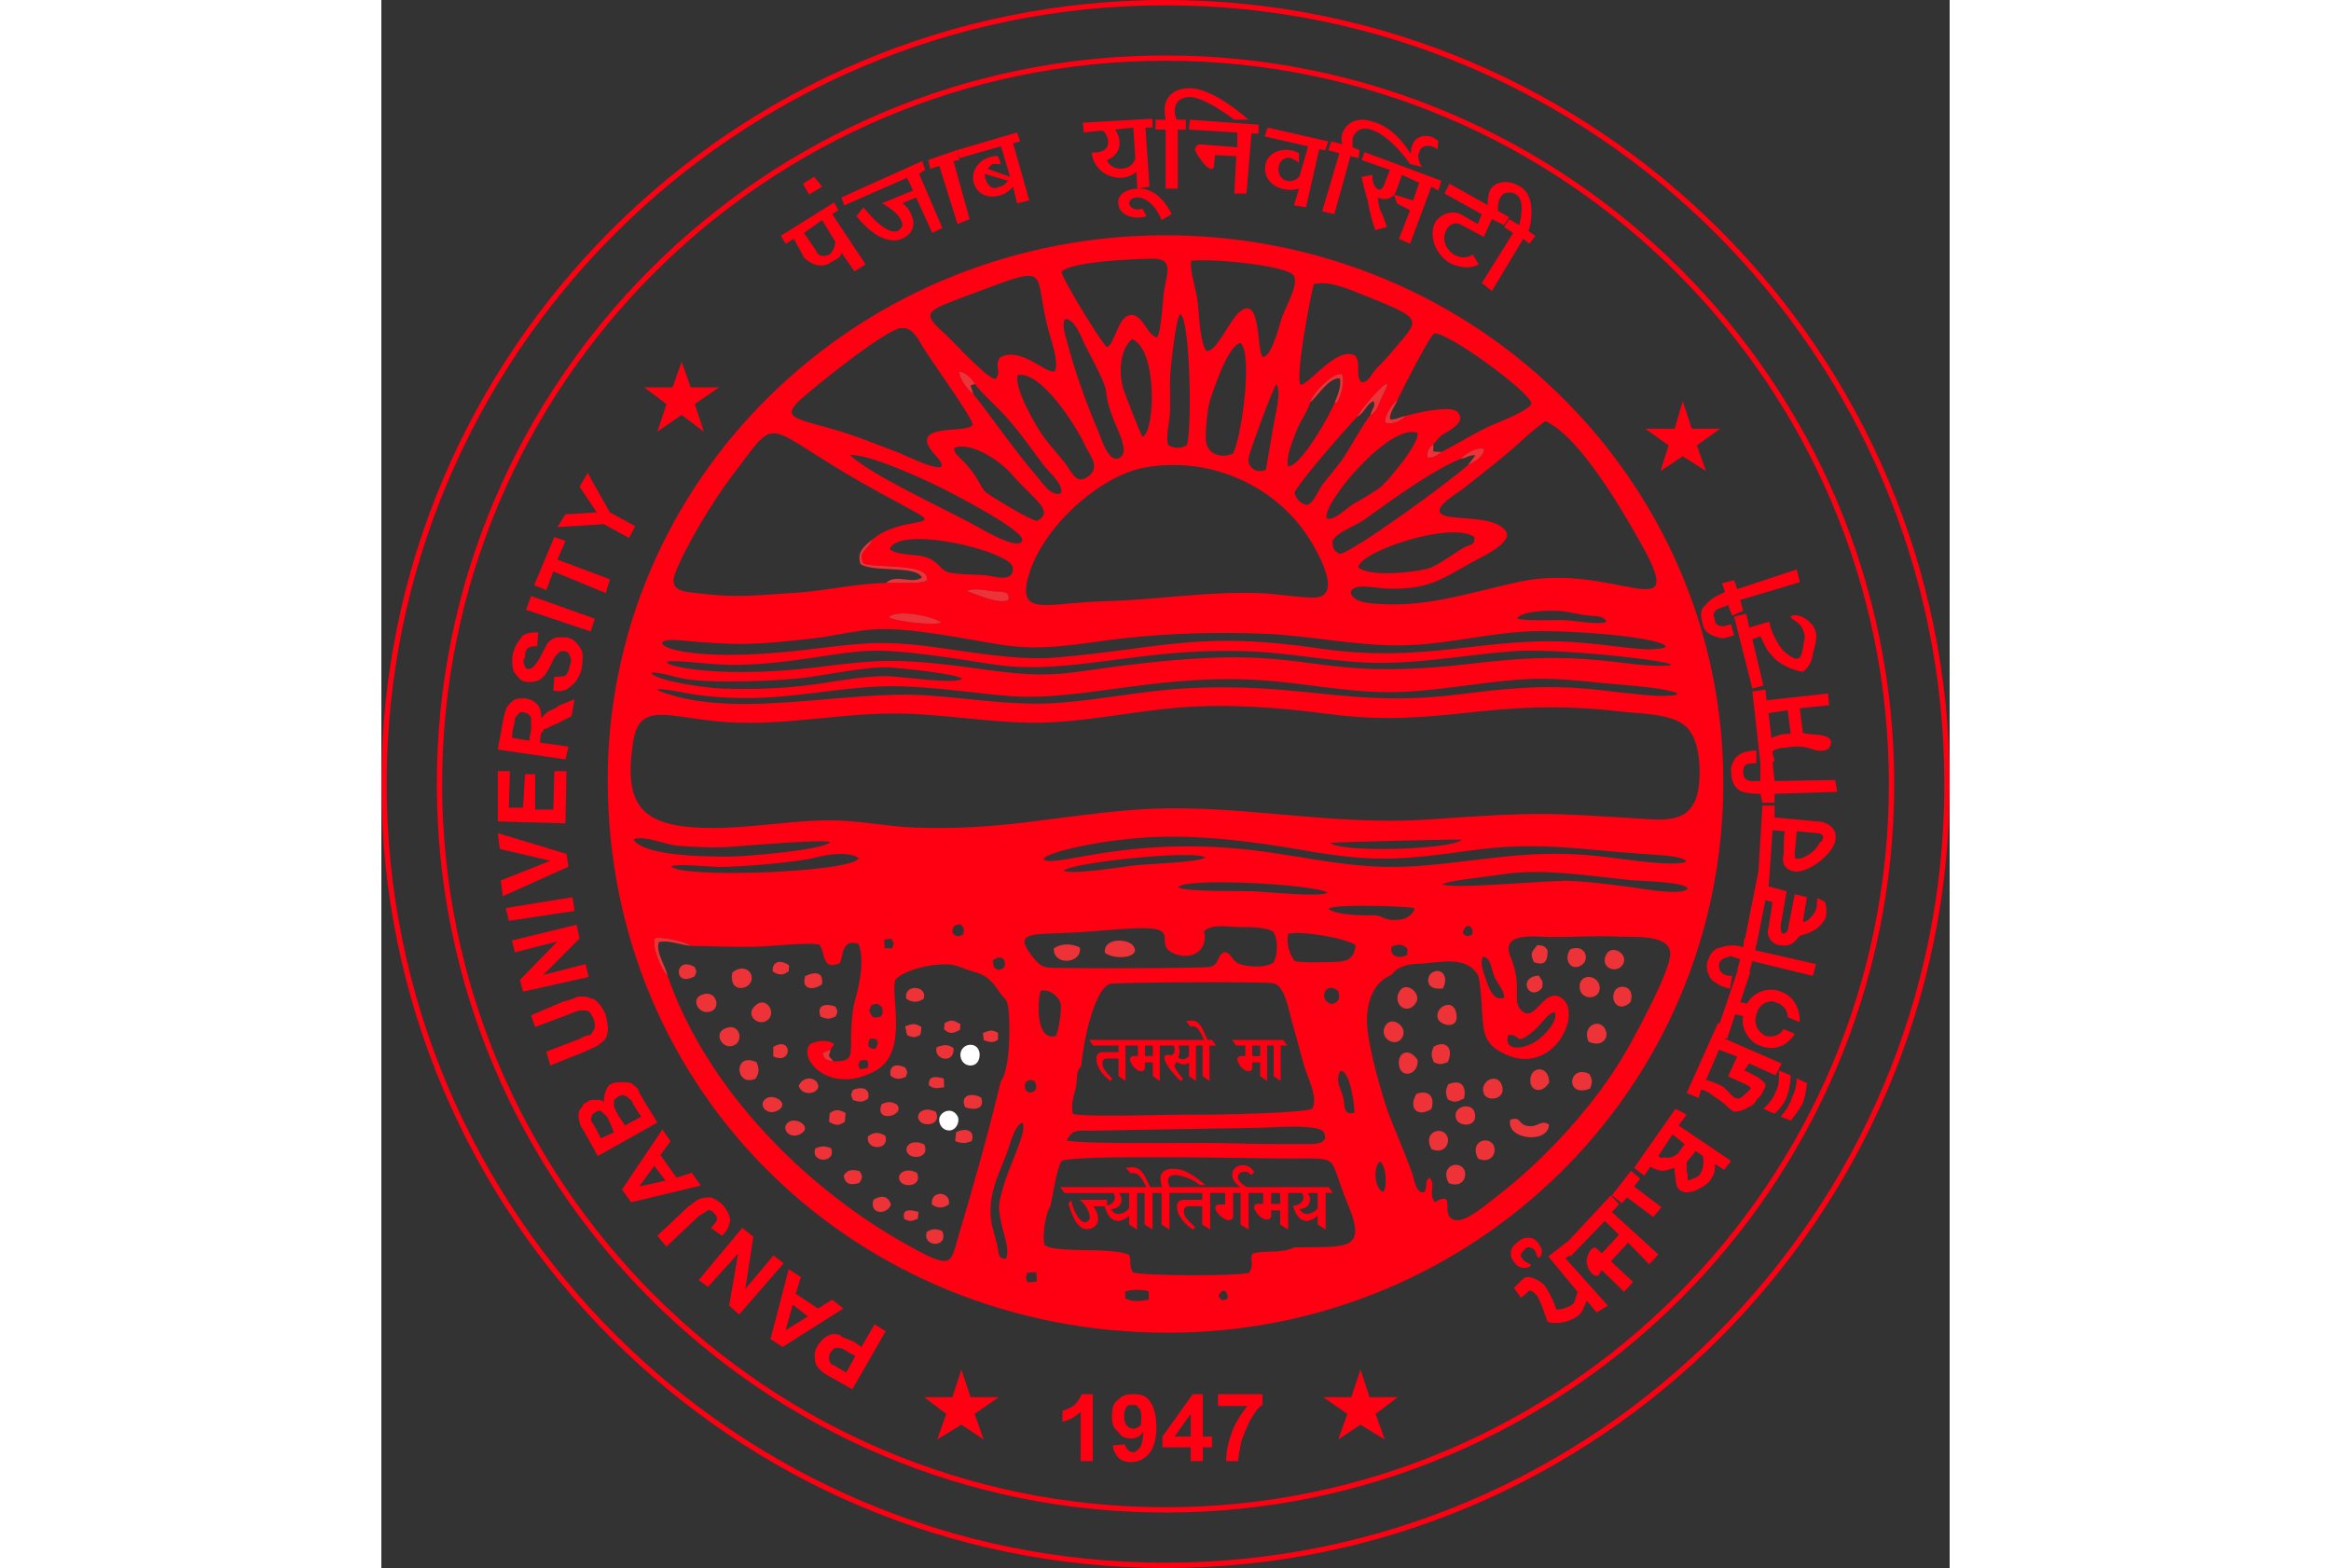 <svg height="1682" viewBox="126.25 37.251 295.718 295.717" width="2500" xmlns="http://www.w3.org/2000/svg"><rect x="126.25" y="37.251" width="295.718" height="295.717" fill="#333333" stroke="none"/><path d="m274.108 332.968c-81.529 0-147.858-66.329-147.858-147.859 0-81.529 66.329-147.858 147.858-147.858 81.53 0 147.859 66.329 147.859 147.858.001 81.53-66.328 147.859-147.859 147.859zm0-294.718c-80.978 0-146.858 65.88-146.858 146.858 0 80.979 65.88 146.859 146.858 146.859 80.979 0 146.859-65.881 146.859-146.859.001-80.978-65.88-146.858-146.859-146.858z" fill="#ff0013"/><path clip-rule="evenodd" d="m237.346 234.296c1.143 0 1.714.929 1.714 1.856 0 1.113-.571 2.041-1.714 2.041s-1.905-.928-1.905-2.041a1.884 1.884 0 0 1 1.905-1.856zm-4 12.436c.952 0 1.714.928 1.714 1.67 0 1.114-.762 2.042-1.714 2.042-1.143 0-1.905-.928-1.905-2.042-.001-.742.762-1.67 1.905-1.67z" fill="#fff" fill-rule="evenodd"/><g fill="#ff0013"><path d="m221.345 288.31-6.286 10.951-3.619-2.042c-1.333-.742-2.286-1.299-2.476-1.671-.571-.557-.953-1.113-.953-2.041-.19-.743 0-1.671.571-2.599.381-.557.953-1.113 1.143-1.3.572-.37 1.143-.742 1.715-.742.571 0 1.143 0 1.524.372.38.37 1.333.557 2.476 1.113l1.333.928 2.477-4.269zm-7.428 7.794 1.714-3.154-1.143-.558c-.763-.557-1.523-.928-1.905-.928h-.761c-.572.371-.572.558-.953.928-.19.371-.19.928-.19 1.114 0 .371.19.928.571 1.113.19 0 .762.371 1.715.928zm-10.858-19.489 2.286 1.485-.952 3.155 4.19 2.784 2.667-1.67 2.095 1.67-11.429 7.239-2.286-1.484zm.763 6.683-1.334 4.826 4.191-2.599zm-1.715-7.796-8.381 9.652-1.904-1.671 1.714-9.837-5.714 6.311-1.714-1.299 8.19-9.838 2.096 1.67-1.524 9.838 5.334-6.311zm-22.096-3.155-1.714-2.041 5.905-5.568c.952-.558 1.334-1.114 1.905-1.3.952-.371 1.523-.371 2.286-.371a6.882 6.882 0 0 1 2.286 1.484c.761.928 1.333 2.042 1.333 2.784-.19 1.3-.571 2.042-1.523 2.971l-2.095-1.485c.571-.558.952-1.114 1.143-1.485 0-.557 0-.742-.572-1.299-.19-.371-.571-.558-1.143-.558-.191.187-.762.558-1.714 1.114zm-.761-22.088 1.523 2.228-1.905 2.599 3.048 4.269 2.857-.928 1.714 2.413-13.143 3.155-1.714-2.413zm-1.525 6.867-2.857 3.898 4.953-1.114zm-10.666-1.855-2.477-4.455c-.571-.928-.952-1.485-.952-2.042-.191-.371-.191-.928-.191-1.484 0-.186.191-.928.572-1.113.19-.558.571-.929 1.143-1.114.191-.371.762-.371 1.714-.371.571 0 1.143 0 1.333.557 0-.742 0-1.299.381-2.227.191-.558.382-1.114 1.334-1.485.571-.186 1.143-.186 1.714-.186s1.143 0 1.714.186c.571.371.762.557 1.333 1.113 0 .372.572 1.3 1.333 2.599l2.286 3.713zm.571-3.341 2.477-1.114-.762-1.855c-.38-.743-.571-1.3-.762-1.3l-.952-.928c-.191 0-.762 0-1.143.371-.19.186-.571.186-.571.742-.191.371-.191.557 0 .928 0 .187.571.743 1.143 2.042zm4.572-2.413 3.048-1.671-1.334-2.041c-.38-.743-.571-1.3-.952-1.3-.19-.371-.571-.557-.762-.557-.381-.371-.952 0-1.143 0-.38.186-.571.557-.952.742v.928c0 .558.381 1.114.952 2.228zm-14.096-11.324-.762-2.598 6.286-2.413c.952-.558 1.714-.742 2.095-.742.191-.372.572-.929.762-1.3 0-.557 0-1.113-.19-1.671-.381-.742-.572-1.113-.952-1.484-.571-.186-.762-.186-1.333-.186-.381 0-1.143.186-1.904.557l-6.857 2.599-.762-2.228 6.095-2.599c1.714-.37 2.477-.928 3.048-.928.952 0 1.523 0 2.095.371.572 0 .762.187 1.334.743.571.557.952 1.113 1.523 2.412.191 1.113.382 1.856.382 2.413 0 .928-.191 1.484-.382 1.856-.381.557-.571.742-1.143 1.113-.571.558-1.714.928-2.857 1.485zm7.238-16.705-12.381 2.784-.572-2.228 7.047-7.238-8 2.042-.571-2.227 12.191-2.971.571 2.599-6.857 6.868 8-2.042zm-2.666-12.434-12.382 1.855-.571-2.413 12.572-2.042zm-1.143-8.353-12.381 5.568-.381-2.971 9.334-3.712-9.525-2.228-.38-2.97 12.952 3.897zm-.572-8.168-12.762-.371v-9.466h2.286l-.191 6.869h2.667l.38-6.312h1.905v6.682h3.429l.19-7.239h2.286zm0-12.064-12.762-1.856.952-5.197c.19-1.299.571-2.227.762-2.784a5.71 5.71 0 0 1 1.523-1.485c.571-.185.953-.185 1.905-.185 1.143.185 1.714.557 2.286 1.114.571.557.762 1.484.762 2.598l1.143-1.114c.571-.371 1.333-.557 2.285-1.299l2.857-1.114-.571 3.156-2.857 1.485c-1.143.371-1.714.928-2.286.928-.191.186-.191.557-.571.743 0 .371-.191.557-.191 1.3v.557l5.333.742zm-6.857-3.528.381-2.041v-2.228c0-.371-.381-.557-.381-.557-.19-.371-.571-.371-1.143-.557-.191 0-.572 0-.762.186-.191.371-.571.557-.762.928 0 .186 0 .743-.381 2.042l-.19 1.67zm4.572-9.465.19-2.599c.953 0 1.524 0 2.096-.186.571-.742.761-1.299.761-1.855.382-.743.382-1.3 0-2.042-.19-.557-.571-.742-1.143-.742h-.572l-.761.742c-.381.372-.571.929-1.143 2.042-.571 1.113-1.143 2.041-1.714 2.412-.762.557-1.905.743-2.857.557-.571 0-1.143-.371-1.524-.928-.571-.557-.952-1.113-.952-1.67a5.992 5.992 0 0 1 0-2.598c.381-1.67 1.143-2.599 1.905-3.527.952-.557 1.714-.557 2.857-.557l-.19 2.599c-.952 0-1.143 0-1.714.372-.381.185-.572.742-.572 1.67-.38.557-.38 1.114 0 1.671 0 .371.191.557.572.557.19 0 .571 0 .762-.186.38-.371.952-.928 1.523-2.042.571-1.113 1.143-2.042 1.334-2.599.571-.557 1.143-.928 1.714-1.114h1.904c.953.186 1.524.557 1.905 1.114.571.557.952 1.114 1.143 2.042 0 .928 0 1.67-.19 2.784-.381 1.484-1.143 2.598-1.904 3.155-.955.928-2.098 1.299-3.43.928zm7.047-11.137-12.19-4.083.952-2.599 12 4.27zm2.857-7.239-9.904-4.083-1.333 3.526-2.286-.928 3.81-9.095 2.096.743-1.524 3.527 9.905 3.712zm4.381-10.394-4.762-2.598-8.762.557 1.524-2.413 5.904-.371-3.238-4.827 1.523-2.598 4.191 7.425 4.762 2.598zm87.432 174.104h-2.286v-9.28c-1.143.928-1.905 1.485-3.429 1.856v-2.042c.952-.371 1.523-.557 2.286-1.113.572-.558 1.143-1.485 1.333-2.042h2.096zm3.809-2.969 2.286-.186c0 .557.381.742.571 1.113 0 0 .572.371.952.371.571 0 .762-.371 1.333-.928.191-.371.572-1.484.572-2.971-.572.929-1.334 1.3-2.286 1.3-1.143 0-1.905-.371-2.477-1.3-.952-.741-1.143-1.67-1.143-2.784 0-1.484.191-2.598 1.143-3.154.762-.928 1.714-1.114 2.857-1.114 1.333 0 2.477.187 3.239 1.484.572.743 1.143 2.414 1.143 4.827 0 2.228-.571 3.897-1.334 4.825-.952 1.114-2.095 1.671-3.428 1.671-.762 0-1.714-.187-2.286-.743-.571-.556-1.142-1.483-1.142-2.411zm5.333-5.384c0-.557 0-1.484-.571-1.67-.191-.557-.382-.557-.953-.557s-.952 0-1.143.186c-.381.557-.571 1.113-.571 2.041 0 .558.19 1.486.571 1.671.19.372.762.557 1.143.557.571 0 .762-.185 1.333-.557.191-.185.191-.742.191-1.671zm9.333 8.353v-2.598h-5.333v-2.042l5.715-7.981h1.904v7.981h1.714v2.042h-1.714v2.598zm0-4.64v-4.27l-3.047 4.27zm5.143-5.754v-2.228h8.382v2.042c-.952.557-1.333 1.299-2.285 2.784-.571 1.113-1.144 2.599-1.715 4.083-.19 1.3-.571 2.599-.571 3.712h-2.285c0-1.67.38-3.525 1.143-5.568.571-1.67 1.714-3.341 2.857-4.825z"/><path clip-rule="evenodd" d="m235.631 295.548 1.715 5.197h5.334l-4.572 3.155 1.714 4.828-4.191-2.785-4.571 2.785 1.714-4.828-4.191-3.155h5.334zm75.24 0 1.714 5.197h5.334l-4.19 3.155 1.713 4.828-4.571-2.785-4.19 2.785 1.715-4.828-4.573-3.155h5.333z" fill-rule="evenodd"/><path d="m351.616 273.085-1.715-1.67-3.618 2.784 5.523 6.682c0 .187-.571 1.856-.763 2.228-1.523 1.113-2.856 1.113-3.237 1.113a20.16 20.16 0 0 0 -1.905-4.083c-.571-1.114-3.429-2.784-4.381-1.671l-1.714 1.671 1.333 1.856 1.144-.928c.571-.929 1.333 0 1.903.557 1.144 2.041 1.715 4.64 2.097 5.012.189 0 3.237.741 5.904-1.486.571-.557.953-1.67 1.333-2.598l1.905 2.228 2.096-1.3-8.001-8.909zm-7.047-1.113c-.572-.928-1.144-1.3-2.097-1.3-.571 0-.952 0-2.095.929-1.143.928-1.143 1.484-1.143 2.228 0 .742.571 1.484 1.143 2.041 1.334 1.114 3.238 0 2.477-.186 0 0-1.143-.557-1.334-.928-.571-.557-.571-1.113.191-1.671.571-.928 1.143-.557 1.714-.371.571.558.761 1.485.761 1.485.383.928 1.526-.928.383-2.227zm15.047-7.611-1.523-1.67-9.334 10.022 1.715 1.485 6.477-6.683 2.666 2.599-3.238 3.527-.952-.929c-.762-.742-1.905 1.114-1.905 2.413 0 1.3 1.334 3.341 2.286 2.599 0 0 .19-.371.571-.929.572.558 2.095 2.043 4.191 4.084l1.714-1.856-4.19-3.897 3.237-3.526 4 4.083 1.715-1.855-8.762-7.981zm4-4.826-1.715-1.484-3.618 4.641 1.904 1.484.953-1.113 4.952 3.712 1.523-1.855-5.143-3.898zm8.762-12.064-2.095-1.113-7.81 11.137 1.905 1.484 1.143-1.671c.38.187 1.143.557 2.095.743.762 0 1.334-.187 2.477-.557 0 .37 0 1.113.19 1.856 0 1.113.381 2.227.952 2.412 1.715 1.3 5.334-1.299 5.524-1.855.952-1.3.952-1.856.952-3.156l1.715 1.113 1.332-1.67-9.903-6.683zm-.38 5.568-1.334 1.856c-.952.557-1.714.928-2.477.557-.571.371-.952 0-1.143-.186l2.667-4.084zm3.429 2.228c.189.557.189 2.228-.382 3.155-.381.929-1.523 1.113-2.476 1.485 0-.557 0-1.3-.191-1.856v-1.671l1.715-2.041zm4.761-23.945-1.903-1.113-5.906 13.178 2.286.929.381-1.485c.382-.186 1.524.372 2.857 1.485 1.143.557 2.667 2.228 3.429 2.599.19 0 1.333 0 2.857-.928.571-.187 1.143-.743 1.333-1.3 1.143-.928 1.334-1.856 1.334-1.856.952-1.113 0-1.671-1.334-2.599-.571-.186-1.333-.742-2.285-1.113l.952-1.3 4.953 2.228 1.143-2.228-10.668-4.64zm1.714 5.198-1.715 3.712c1.334.743 4.763 1.856 4.191 2.413 0 0-.571.558-1.143 1.114-.572.557-1.334.928-1.334.557-.571.371-1.715-1.485-2.857-2.228-1.143-.557-2.476-1.113-3.047-1.113l2.476-5.755zm10.096 3.526-2.285-.928s.38 2.413-.571 4.084c-.572 1.67-2.286 3.155-2.286 3.155l2.095.928s1.715-1.485 2.286-3.155c.761-2.042.761-4.084.761-4.084zm3.048 1.485-1.904-.929s0 2.042-.953 3.713c-.381 1.671-2.096 3.526-2.096 3.526l1.905.742s1.715-2.041 2.286-3.341c.571-1.483.762-3.711.762-3.711zm-10.667-20.974-2.286-.557-4.19 12.25 2.096.929 1.523-4.641 1.523.371c-.571 2.413 1.334 5.012 3.239 5.568 1.714.742 4.571.742 6.476-2.228l-2.095-.928c-.952 1.484-2.286 1.484-3.429 1.3-.572-.372-2.477-1.485-1.715-4.084.763-2.784 3.429-2.598 3.62-2.228 1.143.187 2.285 1.3 2.285 2.784l2.286.928c0-3.525-1.905-5.196-3.62-5.753-2.095-.929-5.143 0-6.285 2.228l-1.334-.187zm1.142-6.125-2.285-.186-.191 1.671c-.952-.372-2.476-.557-4.189 0-1.144.185-2.096.928-2.667 3.155 0 .557 0 1.484.381 2.041.19.557.571 1.113 1.333 1.485.953.742 2.667 1.114 2.667 1.114l.381-2.413c-.381 0-1.523 0-2.095-.743-.382-.371-.382-.928-.382-1.484.382-1.114 1.143-1.114 2.096-1.484.189 0 1.333.37 1.904.557l-.571 2.041 2.286.371.571-2.041 11.429 2.784.571-2.228-11.429-2.599zm2.477-12.251-2.096-.557-2.666 13.364 2.285.557 1.715-8.537 1.333.371-.762 4.825c-.571 1.671.762 3.341 2.477 3.341 2.476.372 3.047-1.855 3.618-1.855 1.144-.372 3.429-.929 4.572-3.156.57-1.298 0-3.154 0-3.154l-1.333-.743c-.382 0 .189 1.856-.953 3.156-.762.928-1.143 1.299-1.904 1.299l.762-4.64-2.286-.558-1.333 6.867c0 .187-.571.557-.762.557-.572 0-.572-.928-.572-1.484l1.144-6.496-3.429-.929zm.952-12.993h-2.286l-.762 12.622 2.096.37.571-8.353 2.286.187c-.19 1.484-.19 4.454-.19 4.454-.381 1.3 0 2.784 2.095 3.155 2.667.187 7.048-3.155 7.619-5.753.571-2.6-1.714-3.713-3.619-3.713l-7.81-.742zm8.192 5.198c.189 0 .761.186.952.557 0 .557-.191 1.113-.571 1.113-.952 2.043-3.238 3.156-4.191 3.156-.571 0-.571-.186-.571-1.113l.382-4.084zm-11.621-15.592s-1.714 0-2.857.557c-.571.372-1.143.743-1.333 1.3a3.078 3.078 0 0 0 -.572 1.856c0 2.041.572 3.155 1.715 3.897 1.334.558 3.429.558 3.811.558l.38 1.67h2.286v-1.67l11.81-.372-.381-2.228-11.429.186-.381-3.712h-2.285v3.712h-1.905c-.763-.186-1.334-.557-1.334-1.67 0-.557 0-.928.571-1.484.572-.186 1.715-.186 1.905-.186v-2.414zm1.715-11.508-2.477.371 1.524 13.55 2.666-.371-.381-1.67c0-.557 1.523-.929 2.667-.929 4.19-.742 4.952.929 6.857.557.951 0 1.523-.742 1.523-1.671-.381-1.67-3.619-1.113-5.333-1.67l-.571-4.64 5.523-.557-.191-2.228-11.618 1.299zm4.191 3.898.571 4.455c-.762 0-1.714 0-2.477.371-.571.186-.952.186-1.143.557l-.571-4.826zm-7.811-18.19-2.285.557 3.429 13.549 2.096-.557-2.096-8.724 1.524-.557c.38.557.952 2.413 2.095 3.527 1.714 2.228 5.334 3.155 5.905 3.155.571-.371 1.714-1.485 1.904-3.527.571-2.041 1.143-3.712-.19-5.382-1.143-1.484-3.428-2.227-4-1.484-.19.371 1.715.928 2.286 2.412.189.743.571 1.114.189 2.414-.189 1.484-.571 3.341-1.143 2.97 0 .557-2.476-.557-3.618-2.599-1.715-2.784-1.715-4.269-1.715-4.269l-3.81 1.114zm-2.285-6.311-2.286.557.571 1.67c-.761.371-2.476.928-3.618 2.413-.953.742-1.143 1.67-.571 3.712.189.928.762 1.485 1.143 1.67.762.557 1.333.557 2.286.928.761 0 2.476-.557 2.476-.557l-.572-2.042c-.571 0-1.332.557-2.285.186-.571-.186-.762-.557-.762-1.114-.571-1.114 0-1.67.572-2.042.571-.185 1.714-.557 1.903-.742l.763 2.042 2.095-.928-.571-2.042 11.239-3.341-.571-2.413-11.239 3.712zm-171.962-67.922-3.429 2.413 2.286 3.341c.19.929 1.333 1.3 2.476.743.953-.743 1.143-2.042 1.143-2.414zm1.904 7.796c-2.476 1.855-4.762-.186-5.333-.743l-1.905-3.527-1.523.928-.953-1.485 10.096-6.31.761 1.484-1.143.743 6.286 9.466-2.095 1.299-2.477-3.526c-.189.928-.571 1.114-1.714 1.671zm-5.523-14.664 2.095-1.3 1.524 1.856-2.477 1.484zm7.237 2.598 15.239-6.867.571 1.67-1.143.742 4.381 10.209-1.905.928-3.047-6.682-2.667 1.114c.381 0 1.524 1.299 1.714 2.042.953 1.855.381 3.712-1.714 4.64-4.19 1.67-8.572-4.269-8.572-4.269l1.333-1.67s4 5.382 6.477 4.455c.762-.557 1.143-1.114.572-2.042-.762-1.67-3.429-3.156-3.62-3.156l5.905-2.413-1.143-2.413-11.811 5.197zm16.382-7.053 5.333-1.856.571 1.856-1.143.186 3.048 10.951-2.286.928-3.429-10.951-1.714.557zm15.048 3.898-4.381-1.299c0 .186 0 .743.191 1.113.38 1.114 1.333 2.042 2.475 1.3.953 0 1.715-1.114 1.715-1.114zm-9.144-4.269-.571-1.486 11.429-3.341.572 1.67-1.333.372 3.047 10.765-2.286.557-.761-3.155c-2.096 2.599-6.477 2.599-7.429-.743-.762-2.969 2.095-5.197 4.572-5.012l.571 1.485h-1.524c-.572.371-.761.557-.952.928l4.191 1.484-1.714-5.753zm23.24-6.682 13.144-.743v1.67h-1.334l.762 11.137-2.286.371-.191-3.155c-3.048 2.599-8.191.371-8.38-3.712.761.185 3.237 0 3.047-2.042 0-.928-.762-2.042-1.143-2.042l-3.429.371zm9.524.928-3.429.371c1.524 2.227.952 4.826-1.523 5.754.761 2.228 4.761 2.228 5.333-.371zm1.714 15.221.762 1.484c-1.905.743-5.333 0-5.333-2.598 0-1.67 1.714-2.599 4-2.599 4 0 6.095 4.826 6.095 4.826l-1.904 1.114c0-.186-1.714-4.27-4.571-4.27-.762 0-1.524.372-1.524 1.114-.002.929 1.523 1.485 2.475.929zm8.19-14.85h-1.524v11.137h-2.285v-11.137h-1.904v-1.856h1.904s-.19-1.113-.19-1.856c0-2.414 1.714-4.084 4.761-4.084 4.571 0 11.048 5.94 11.048 5.94h-2.666s-5.524-4.27-8.382-4.27c-1.904 0-2.857 1.114-2.857 2.599 0 .928.382 1.67.382 1.67h1.714v1.857zm.762-1.856 12.953.928v1.67h-1.334l-.951 11.323h-2.286l.381-7.054-4-.185-.191 1.67c0 .371 0 .928-.571.928-.952 0-3.047-3.155-3.047-3.712.189-.928.952-.928.952-.928l7.048.557v-2.784l-9.143-.557zm14.668 1.485 11.429 2.598-.571 1.67-1.144-.185-2.477 10.951-2.285-.371.952-3.156c-3.048.929-7.048-.928-6.286-4.64.571-2.599 4-3.341 6.286-2.042v1.856s-.571-.557-1.523-.928c-2.667-.557-3.238 3.712-.763 4.269 1.334.371 2.477-.743 2.477-1.114l1.523-5.382-8.189-1.856zm19.429.371c-1.715-.557-2.857.186-3.429 1.67v1.67l1.333.557-.19 1.486-1.524-.372-3.047 10.952-2.286-.557 3.238-10.952-2.095-.557.571-1.67 2.095.557s-.381-1.114 0-2.042c.763-2.228 3.048-3.155 5.715-2.228 4.381 1.114 7.048 5.939 7.048 5.939.381 0 0-.742.381-1.299.571-2.413 3.619-2.413 4.952-.929l-.19 1.485c-1.143-.928-3.048-.928-3.428.557-.572 1.114.38 2.598.571 2.784l-2.286-.557c0 .003-3.62-5.381-7.429-6.494zm-1.143 4.27 14.476 5.382-.571 1.856-1.333-.743-4 10.766-2.096-.928 2.096-5.383-2.477-1.299-.571-1.671 3.619 1.114 1.144-3.341-3.239-1.485-1.143 3.155c-.572 1.485-2.286 1.671-3.429 1.114 0 0 .19 1.856.571 2.599.571 1.114 1.143 2.969 1.143 2.969l-2.095.557c-.19 0-.952-2.413-1.523-5.568-.571-1.856-1.144-4.269-1.144-4.455l2.096-.371c-.381 1.485 1.143 4.084 2.095 2.042l1.143-2.97-5.333-1.856zm16 5.939 11.238 6.311-.952 1.484-2.286-1.114-1.524 3.341-4.571-2.414c-.762-.371-1.904 0-2.476 1.114-1.715 3.156 2.286 6.497 4.952 4.641l1.143 1.856c-1.714.928-3.619.557-5.333-.186-2.857-1.67-4.19-5.198-2.857-7.796 1.143-1.67 3.238-2.228 4.762-1.485l3.238 1.855.762-1.855-7.048-3.897zm13.144 7.795s1.332-4.64-.572-5.754c-.762-.557-2.285-.557-2.856.372-.763 1.114-.571 2.784-.571 3.155l-1.905-1.485s-.191-1.67.571-3.156c1.143-1.485 3.429-1.671 5.523-.371 3.429 2.042 1.715 8.353 1.524 8.353l1.333.928-1.143 1.485-1.144-.928-5.904 9.838-1.905-1.485 5.905-9.466-1.714-1.114.952-1.485z"/><path clip-rule="evenodd" d="m182.868 105.481 1.715 4.826h5.333l-4.571 3.155 1.714 5.198-4.191-3.155-4.571 3.155 1.714-5.198-4.19-3.155h5.333zm188.766 7.425 1.715 5.197h5.334l-4.382 3.155 1.715 4.826-4.382-2.784-4.191 2.784 1.525-4.826-4.382-3.155h5.525z" fill-rule="evenodd"/><path d="m274.108 322.509c-75.762 0-137.399-61.638-137.399-137.4s61.637-137.399 137.399-137.399c75.763 0 137.4 61.637 137.4 137.399.001 75.762-61.637 137.4-137.4 137.4zm0-273.8c-75.211 0-136.399 61.188-136.399 136.399 0 75.212 61.188 136.4 136.399 136.4s136.4-61.188 136.4-136.4c.001-75.211-61.189-136.399-136.4-136.399z"/></g><g clip-rule="evenodd" fill-rule="evenodd"><path d="m284.111 281.735c.616-1.741 1.813-1.161 1.712.457-1.246.374-.902.485-1.712-.457zm-13.137.612c-1.435.307-3.311.498-4.442-.264l-.038-1.249c1.294-.464 3.226-.398 4.448-.058zm-22.894-5.057 1.653-.126.126 1.764-1.778.175c-.382-1.091-.376-.819-.001-1.813zm50.328-4.797c-2.57 1.261-5.498.461-7.899 1.178-.612 1.538.461 1.766-.62 3.589-1.443.687-20.508.644-21.947-.067-.84-1.523-.161-1.863-.705-3.304-3.503-1.528-13.892-.207-15.937-1.844-.492-1.424.182-6.128 1.083-7.24.45-1.891 1.197-7.262 2.144-8.611 2.441-1.249 36.151-.485 41.683-.454 11.672.068 8.205-1.112 12.293 8.655 3.774 9.02-.454 7.905-10.095 8.098zm16.181-16.205c1.094.857 1.396 4.637.617 5.765-1.761-.51-1.974-4.852-.617-5.765zm-59.119-3.93c1.076-2.213 2.168-1.865 4.523-1.867l31.846-.548c2.063-.011 11.288-.845 12.131.87 1.136 2.311-2.084 2.21-3.385 2.205-2.188-.008-4.375-.008-6.561-.017-4.284-.017-8.522-.189-12.8-.213-4.875-.025-22.333.244-25.754-.43zm-11.544 22.31c-1.34-.072-1.234-.871-1.472-2.146-.59-3.155-2.293-5.733-.649-11.479.676-2.363 1.572-4.135 2.397-6.326.542-1.44 1.458-5.429 2.939-5.708 1.027 1.36-2.559 8.218-3.625 12.084-.965 3.5-1.023 3.313-.367 6.868.306 1.655 1.801 5.467.777 6.707zm36.673-27.197c-3.985-.146-21.817.606-23.964-.182-.376-1.386.099-3.226.497-4.64.517-1.835-.135-3.082 1.109-4.364.142-3.119 2.161-14.294 5.356-15.473.801-.296 29.458-.502 30.965-.097 2.135.574 2.846 5.373 3.412 7.296.808 2.751 1.47 5.375 2.232 8.109.627 2.245 2.768 6.102 1.562 8.227-1.374.824-18.417 1.158-21.169 1.124zm-32.858-6.118c.814-.537.685-.469 1.655-.235 1.522 2.637-2.624 3.067-1.655.235zm59.317-2.131c2.001-.234 2.782 7.523 2.674 7.914-2.305.457-1.7-1.446-2.168-3.116-.482-1.719-1.481-2.898-.506-4.798zm-90.524-1.915c1.349-.447 1.767.066 1.38 1.383l-1.437.205c-.328-1.042-.431-.517.057-1.588zm1.8-4.109c1.652-.384 1.898.768.999 1.899-1.347-.128-1.518-.653-.999-1.899zm35.099-.579c-3.818 1.072-3.485-6.438-2.879-8.485 1.588-.512 3.624 1.117 3.824 2.635.138 1.048-.425 5.016-.945 5.85zm85.272-.163c2.628-.301 1.032 2.349 4.851-.808 1.385-1.145 2.814-3.619 4.016-3.465.479 1.771-1.857 4.136-3.23 5.194-1.978 1.523-6.573 2.631-5.637-.921zm-119.959-5.701c1.103-.321 1.149-.269 1.958.529.285 1.566-.205 2.008-1.757 1.8-.76-.881-.911-1.327-.201-2.329zm87.913-2.633c.376 1.407.262 1.95-1.111 2.516-2.817-.597-1.354-4.548 1.111-2.516zm-65.145-5.706c1.475-1.282 2.812-.279 2.138 1.357-.973.509-.969.532-1.883-.066zm92.506-.748c1.55.281 1.464 2.35 2.128 3.842.547 1.23 1.979 2.775 1.812 3.932-1.858.532-2.669-1.292-3.229-2.904-.453-1.304-1.536-3.775-.711-4.87zm-17.255-1.895c1.221-.518 2.031-.539 2.984.405l-.065 1.119c-1.417.937-3.458.286-2.919-1.524zm8.092 48.209c-1.248-1.9.294-3.074-.928-4.629-1.226.789-.166 1.465-1.063 2.78-1.213.087-1.579-1.211-1.889-2.297-.354-2.164-4.257-10.707-5.331-14.097-1.27-4.007-3.622-12.219-3.554-16.179.059-3.419 1.115-7.009 4.681-8.489 1.057-1.596 3.189-2.023 5.024-2.063 3.614-.079 8.922-1.787 11.22 2.139.398.681.773 5.72.762 6.741.322 4.232.288 6.338 4.565 8.258 9.086 4.079 14.726-8.279 10.231-10.812-3.182-1.793-4.726 4.76-7.207 2.622-2.171-1.869.229-4.453-2.181-10.18-2.079-4.941 4.821-3.809 7.593-3.797 4.362.018 8.632-.31 12.994-.081 2.753.146 9.565-.508 9.505 3.275-.053 3.314-6.217 14.633-8.119 17.997-5.704 10.089-15.537 20.825-24.695 27.799-1.659 1.264-5.733 4.907-7.808 4.377-3.052-.779.588-5.832-3.8-3.364zm-26.342-45.459c-1.073-1.29-1.683-3.521-1.271-5.137 1.928-.73 11.195.799 12.72 2.148-.363 2.671-1.589 3.088-4.066 3.133-2.159.039-5.334.223-7.383-.144zm-75.97-2.412-1.396-.035-.073-1.597 1.32-.208c.611.988.531.786.149 1.84zm-37.922-.486c4.174.086 8.098.262 12.313.173 2.469-.052 10.343-.932 11.947-.379 1.083 1.361.388 5.091 3.862 3.428.58-1.415.313-4.619 3.493-3.588 1.575 4.096-.77 10.535-.989 12.021-1.257 8.509 1.188 10.184-3.769 10.137-1.213-.289-1.739-.286-2.012-1.54l1.493-.692.642-1.039c-1.205-.928-3.243-.608-4.45-.012-2.6 2.704 3.743 9.938 12.438 4.951 6.285-3.604 2.368-15.032 3.671-17.188 1.655-1.539 4.875-2.377 7.116-2.638 4.49-.521 4.497.459 8.036 1.392 1.697.459 3.039 1.656 3.976 3.101 1.675 2.583 1.916 1.384 2.194 4.863.225 2.811.169 10.406-1.551 12.634-2.369 9.858-5.161 19.754-8.067 29.469-1.496 5-.922 6.208-10.376.846-18.995-10.775-37.182-29.4-44.365-50.286-1.239-1.172-2.959-5.424-2.396-7.085 1.244-.352 5.794.655 6.794 1.432zm145.555-2.302c.224-2.152 2.195-1.712 1.764.175-1.171.441-.73.461-1.764-.175zm-48.824-.474c1.649-1.41 4.371-.803 6.43-.771 1.837.028 5.112-.064 6.641.874.937 1.428.903 4.378.026 5.825-1.44.986-3.921.836-5.605.492-2.567-.525-1.982-2.337-3.707-2.463-1.521.887-.74 2.267-2.558 2.768-1.224.338-26.364.305-29.146.226-2.077-.061-2.753-.111-4.09-1.732-4.497-5.451-.308-4.472 8.374-4.99 3.567-.214 7.154-.62 10.711-.767 8.965-.368 3.359 2.826 6.986 4.629 3.364 1.673 6.886-.358 5.938-4.091zm-45.833-1.282c.64.806.721.995.346 1.979-1.022.416-1.166.405-1.941-.358-.042-1.211.352-1.558 1.595-1.621zm69.274-2.927c1.505-1.037 15.472-.399 16.252-.132-.035 1.068-1.576 2.06-2.656 2.181-2.747.307-2.735-.398-4.552-.812-.15-.034-7.295.271-9.044-1.237zm-28.348-4.067c1.5-1.91 26.017-.538 28.255 1.031-1.354.907-11.811-.192-14.2-.271-2.258-.074-12.819.113-14.055-.76zm49.94-.557c.692-.67 9.216-1.529 10.881-1.816 7.409-1.28 16.745.229 24.278 1.017 1.805.189 10.478.283 11.046 1.623-1.12 1.44-8.898-.052-10.826-.296-4.027-.513-7.455-.986-11.549-1.178-3.258-.154-22.699 1.685-23.83.65zm-145.485-3.392c1.205-.542 7.296.115 9.166.12 3.812.011 14.539-.829 18.164-1.802 1.975-.53 6.403-1.201 8.036.175-1.289 2.681-33.777 3.849-35.366 1.507zm74.016.833c1.272-1.514 24.763-3.998 26.693-2.5-1.269.991-11.204 1.201-13.579 1.516-2.183.288-11.797 1.81-13.114.984zm13.726-6.131c10.436-.933 21.754.56 32.053 2.367 12.742 2.237 18.289 1.712 30.922-.044 12.691-1.764 20.129-.224 32.418.643 1.96.138 5.869.278 7.58.922 2.326.874-2.127.908-2.427.899-5.047-.143-10.302-1.164-15.38-1.583-12.124-1.002-20.511 1.184-32.116 2.038-11.616.856-19.848-1.616-30.967-2.953-21.878-2.632-35.282 2.512-38.909 1.969-2.272-.342 1.877-1.641 2.118-1.71 4.673-1.334 9.869-2.116 14.708-2.548zm-76.39 3.465c-3.543.045-16.754.049-18.467-3.268 2.224-.806 5.936 1.067 8.5 1.244 3.335.229 6.564.43 9.911.185 2.311-.169 17.836-1.523 18.708-.86-1.645 1.512-15.811 2.663-18.652 2.699zm112.9-2.589c.272-.095 24.315-.74 24.854-.587-1.941 1.857-22.629 2.544-24.854.587zm-28.65-25.5c9.376-.767 18.764-.055 28.057 1.171 21.936 2.895 30.54-3.345 55.266-.441 3.63.426 9.612.346 12.344 2.763 2.81 2.485 2.967 8.712 2.362 12.11-.897 5.041-4.457 5.736-8.895 5.461-20.166-1.248-20.504-1.452-41.949.028-19.272 1.33-36.806-3.311-55.857-1.793-15.298 1.218-24.593 3.918-41.101 3.315-4.547-.167-8.791-1.01-13.265-1.271-8.746-.512-17.787 1.701-27.036 1.317-11.457-.475-14.495-4.663-12.697-16.254 1.317-8.497 7.782-3.718 20.756-3.541 9.61.131 18.388-1.661 27.716-1.754 9.271-.093 18.694 1.799 27.809 1.738 8.583-.056 17.839-2.143 26.49-2.849zm67.404-5.438c4.034-.1 8.682.404 12.718.807 3.538.354 8.578.654 11.912 1.331 4.904.997-.017 1.158-1.749 1.068-3.882-.2-8.178-.827-12.101-1.219-9.301-.926-16.164-.168-25.317.958-20.662 2.541-29.03-2.305-51.064-1.16-8.294.431-16.171 2.136-24.286 2.747-8.289.625-16.612-.841-24.911-1.406-15.259-1.039-35.435 4.499-49.579-.512-3.954-1.4 2.74-.192 3.099-.119 3.98.812 8.061 1.109 12.12 1.136 8.793.058 16.48-1.725 24.902-2.157 8.104-.417 16.795 1.107 24.905 1.771 13.881 1.136 29.427-4.739 50.163-2.771 8.573.814 15.73 2.393 24.544 1.973 8.15-.386 16.737-2.251 24.644-2.447zm-166.744-.993c.124-.688 4.914.745 5.607.888 5.397 1.111 19.101.53 24.295-.23 4.006-.586 11.385-2.045 15.078-1.806 1.57.102 13.305 1.219 13.594 2.187-1.72 1.069-11.916-.613-14.753-.547-9.225.214-13.528 2.887-30.608 2.337-2.53-.081-11.46-1.245-13.213-2.829zm40.879-4.273c6.272-.318 17.189 1.582 23.677 2.565 14.544 2.205 28.097-3.472 49.02-2.439 8.304.411 15.947 2.199 24.426 2.138 8.596-.061 16.409-1.629 24.822-2.219 9.381-.657 35.261 2.519 28.3 2.765-3.609.127-7.97-.617-11.623-.978-9.155-.903-15.756-.473-24.819.58-27.535 3.199-28.826-2.068-50.16-1.055-8.36.397-16.145 1.457-24.403 2.631-8.64 1.229-15.322-.324-23.778-1.317-10.281-1.208-14.383-.935-24.535.342-22.152 2.787-33.151-1.27-27.315-1.068 4.169.144 7.676.789 12.092.689 10.069-.227 17.685-2.299 24.296-2.634zm1.23-4.061c6.853-.39 17.011 1.833 23.983 2.918 8.471 1.319 15.151-.405 23.466-1.288 8.726-.927 17.493-1.153 26.259-.782 8.356.354 16.396 2.155 24.757 2.186 8.367.031 16.215-2.173 24.507-2.625 5.562-.303 19.251.489 24.485 1.976 4.364 1.239-.92 1.467-2.239 1.375-3.949-.277-8.047-.928-12.046-1.256-17.838-1.464-28.579 4.142-49.526 1.071-22.465-3.293-29.221-.03-49.395 1.743-7.251.638-16.396-1.095-23.734-2.061-10.187-1.34-14.396-.439-24.265.685-25.677 2.922-30.659-2.559-23.117-1.879 11.151 1.004 13.873.927 25.135-.339 3.606-.407 8.415-1.536 11.73-1.724zm121.15-2.039c.753-1.546 7.002-1.608 8.663-1.36 1.532.23 3.123.587 4.591.792 1.224.17 3.283-.054 3.541 1.209-1.731.625-5.962-.311-8.247-.349-1.862-.029-7.187.203-8.548-.292zm-108.604.752c-1.046.664-9.112-.209-9.855-1.028 1.375-1.505 8.204-.226 9.855 1.028zm38.119-29.176c11.226-2.152 23.011 2.296 29.947 11.421 1.777 2.339 8.601 13.122 2.085 13.06-3.22-.031-6.599-.703-9.845-.834-10.168-.414-19.187 1.249-29.944 1.537-10.264.274-16.052 3.01-13.949-4.653 2.578-9.395 13.567-18.972 21.706-20.531zm-33.325 23.208c1.488-.51 3.166-.2 4.691.042 1.759.279 3.553-.259 3.185 1.694-1.803.86-5.952-1.025-7.876-1.736zm-14.512-7.888c1.885-4.691 23.038.461 23.221 3.512.184 3.061-3.716 1.52-5.309 1.408-1.607-.112-5.788-.108-7.083-.613-1.48-.578-1.845-2.394-4.782-2.973-1.57-.309-4.993-.243-6.047-1.334zm88.332 3.407c.522-3.042 17.678-8.763 21.929-5.661.082 1.491-.521 1.308-1.712 1.841-1.143.511-5.234 3.642-7.157 4.136-2.702.695-11.049 1.619-13.06-.316zm-91.625-5.196c-.823 2.116-2.7 2.071-1.688 4.477 1.933 1.013 13.07-.175 11.921 3.293-1.354.68-5.678.281-7.62.427-5.805.059-11.406 1.518-17.301 1.855-7.118.408-10.497 1.029-17.902.105-2.531-.315-5.949-.258-4.56-3.847 2.015-5.207 7.335-13.881 10.601-18.167 8.773-11.514 5.573-10.142 21.917-.423 4.058 2.413 8.336 4.658 12.482 6.929 5.875 3.218-2.349.804-7.85 5.351zm126.913-22.327c6.497 2.8 14.786 17.217 18.292 23.525 8.819 15.871-5.463 3.011-23.06 6.742-7.562 1.604-15.747 4.284-23.487 4.294-1.704.002-5.075-.067-6.63-.579-1.289-.424-2.757-1.828-.904-2.605 1.161-.488 4.515.146 5.998.193 7.452.243 9.98-1.567 15.859-4.908 1.579-.896 7.766-3.625 6.55-5.787-1.551-2.757-8.191-2.375-10.861-2.875-4.623-.867 1.444-4.215 2.994-5.447 2.598-2.063 5.246-4.13 7.794-6.248 2.629-2.185 4.595-4.263 7.455-6.305zm-107.046 19.933c-6.228-3.453-19.523-9.424-24.072-13.537 3.497-.308 14.224 4.646 17.733 6.428 1.724.875 15.377 7.867 14.759 9.708-.632 1.888-6.79-1.695-8.42-2.599zm6.462-9.905c3.974 4.657 8.229 6.916 4.786 8.789-1.257-.085-8.176-4.3-9.546-5.296-1.288-.935-1.242-2.873-4.829-6.394-.771-.757-1.382-1.261-1.263-2.1 3.289-1.242 8.81 2.608 10.852 5.001zm86.038-1.799c-2.495 2.457-21.965 16.725-24.256 16.805-1.163-.661-1.396-1.232-1.279-2.56.967-1.64 4.431-2.786 6.095-3.992 4.869-3.53 12.922-9.369 18.036-11.371.997-1.035 3.073-2.282 4.406-1.876.05 1.337-1.819 2.477-3.002 2.994zm-56.524-3.68c-.605-1.267.241-4.614.303-6.27.083-2.297-.063-4.572.04-6.869.071-1.598 1.062-10.901 1.889-11.623 1.935.953 2.254 22.309 1.228 24.761-1.264.685-2.184.619-3.46.001zm29.848 13.825c-.997-2.794 12.047-18.227 17.128-16.153.483 1.85-5.188 8.575-6.762 10.047-.756.707-4.132 2.694-5.182 3.274-1.432.791-3.63 3.259-5.184 2.832zm-80.31-35.936c2.254-.265 3.278 2.143 4.256 3.711 1.764 2.829 9.61 13.72 9.292 14.54-.691 1.78-12.838-.638-7.062 5.679 4.87 5.326-5.873-.052-6.972-.462-3.979-1.487-7.823-3.086-11.924-4.282-7.219-2.106-10.294-2.21-6.54-5.654 2.736-2.51 15.998-13.186 18.95-13.532zm62.664 23.665c-2.188 1.01-5.104.218-5.158-2.816-.032-1.773.3-5.751.849-7.38.684-2.03 3.448-10.417 5.739-10.663 2.315 2.267.178 17.688-1.43 20.859zm39.295-.279c-.831.603-1.646 1.184-2.611 1.032-.217-1.181.216-1.726 1.081-2.524 1.536-1.701 1.165-1.465 3.145-2.644 1.158-.689 2.834-2.118 1.318-3.476-1.442-1.292-7.82.295-9.702.792-.866.975-2.584 1.741-3.845 1.253-.203-1.181 1.369-3.584 2.346-4.326.825-1.795 5.928-11.839 6.911-12.484 2.476-.3 17.92 10.881 18.34 13.234-.731 1.579-6.827 3.695-8.653 4.614-2.791 1.406-5.604 3.112-8.33 4.529zm-33.116 3.348c-1.652.781-3.615-.413-3.248-2.328.258-1.341 4.621-13.156 5.217-13.811 1.072 1.328-.33 6.17-.569 8.056zm19.682-10.271c-1.243 1.331-3.997 6.669-5.56 8.74-.902 1.197-2.237 2.832-3.202 4-1.085 1.315-1.551 3.375-3.084 4.183-1.318-.295-2.011-.997-2.449-2.269.297-1.423 10.169-12.744 11.85-14.379.438-1.2 4.858-6.283 5.67-6.276.018.618-.881 2.216-1.207 2.962-.589 1.346-.809 2.327-2.018 3.039zm-6.701-2.391c-.968 2.388-6.353 12.015-8.762 12.019-.539-1.736.875-4.911 1.539-6.683s2.309-4.048 2.581-5.34c.348-1.689 4.377-5.817 6.02-5.351.581 1.451-.174 3.978-.932 5.331zm-36.22 6.459c-.418-.531-3.227-7.814-3.61-8.982-.883-2.685-.838-7.517 1.656-9.458 4.739 1.944 4.377 17.295 1.954 18.44zm-18.616.063c-1.57-2.141-5.68-9.366-4.952-11.708 4.38-1.01 11.244 9.947 12.655 13.13.814 1.836 2.975 4.039.877 5.789-2.463 2.056-3.238-.592-4.649-2.403-1.263-1.622-2.706-3.137-3.931-4.808zm-13.035-10.049c1.14 1.486 3.188 3.403 4.565 4.791 3.225 3.249 5.667 6.826 8.329 10.422 1.029 1.391 3.979 3.74 3.345 5.405-1.879.791-3.732-2.311-4.854-3.59-3.344-3.816-8.282-10.859-11.667-15.169-1.009-.659-2.685-2.921-2.629-4.149.994-.1 2.51 1.375 2.911 2.29zm27.693 13.619c-2.266 2.073-3.744-3.148-4.329-4.504-2.426-5.623-4.484-11.461-6.042-17.379-.396-1.509-.864-2.839-.34-3.973 1.962-.152 3.22 3.808 4.02 5.314 5.892 11.087 2.327 6.088 5.145 13.593.59 1.572 2.839 5.766 1.546 6.949zm36.22-32.437c2.842-.788 6.851 1.032 9.557 2.116 11.735 4.698 10.401 4.364 5.146 10.695-.949 1.144-1.833 2.024-2.853 3.078-1.011 1.045-1.506 2.709-2.862 2.612-1.283-1.518.042-2.992-1.102-4.993-3.532-2.036-8.925 5.755-10.402 5.424-.963-1.663 1.822-16.245 2.516-18.932zm-59.991 17.867c-1.467.159-8.082-7.201-9.662-8.609-4.591-4.093-3.449-4.178 5.541-7.556 15.317-5.756 10.964-4.321 14.212 7.398.488 1.762 1.897 5.783 1.073 7.32-1.734.586-6.391-4.798-10.357-2.583-1.139 1.845.458 2.525-.807 4.03zm39.78-5.269c-1.151-1.104-1.46-6.947-1.616-8.777-.227-2.673-1.534-5.992-1.309-8.208 2.562-.538 18.427.693 19.447 2.897.823 1.781-1.807 6.146-2.42 8.099-.448 1.428-1.888 7.199-3.509 7.126-1.215-1.552-.279-11.687-4.26-8.591-1.998 1.554-4.45 7.742-6.333 7.454zm-27.344-14.904c1.537-1.998 14.524-2.512 17.373-2.502 4.087.014 2.252 3.305 1.888 6.63-.167 1.526-.497 7.446-1.283 8.206-2-.4-2.79-5.018-5.39-4.102-2.015.71-2.549 5.262-3.996 5.943-.811-.298-8.579-13.091-8.592-14.175zm-85.571 96.046c.148 59.043 47.068 104.033 105.676 104.015 57.653-.021 104.818-45.987 104.684-103.979-.064-27.903-11.332-53.972-31.324-73.343-41.01-39.735-107.646-39.606-148.628.773-19.481 19.193-30.477 45.147-30.408 72.534z" fill="#ff0013"/><g fill="#ed3338"><path d="m342.433 249.613c-1.92-.285-1.16-1.878-3.301-1.193-.971 3.77 7.24 4.664 7.285.896-1.557-.962-2.009.589-3.984.297zm-79.757-32.697c1.815 1.511 7.036.953 5.346-1.3-1.076-1.435-5.67-1.503-5.346 1.3zm-41.254-69.714c1.942-.146 6.265.252 7.62-.427 1.149-3.468-9.989-2.28-11.921-3.293-1.012-2.406.864-2.361 1.688-4.477-1.596 1.35-2.919 2.339-2.244 4.589 2.225 1.688 10.618.193 11.6 2.584-1.838 1.331-4.951-.805-6.743 1.024zm31.623 68.93c-.104 3.32 5.32 2.911 4.92-.158-1.372-.839-3.65-.826-4.92.158zm68.324 10.191c1.088-1.739-2.109-4.457-3.313-1.802-1.025 2.264 1.723 4.342 3.313 1.802zm-99.405-72.701c.743.819 8.809 1.691 9.855 1.028-1.651-1.254-8.48-2.533-9.855-1.028zm130.254 70.007c.271 2.404 3.987 2.198 3.762-.24-.226-2.449-4.091-2.671-3.762.24zm-33.518 9.368c1.284-2.01-1.799-4.246-3.046-2.439-1.581 2.291 1.755 4.46 3.046 2.439zm2.715 10.555c-1.557 2.612.144 4.559 2.842 2.844.704-2.318-.492-3.672-2.842-2.844zm.233-6.387c-1.618-2.488-3.924-1.438-3.5 1.067.423 2.497 3.706 1.753 3.5-1.067zm32.227-3.458c2.854 1.295 4.257-1.205 2.817-2.828-1.274-1.438-4.05.053-2.817 2.828zm-161.445-13.056c-.7 3.639 2.621 3.388 3.431 1.925.926-1.673-1.017-3.819-3.431-1.925zm4.39 20.029c.708-1.221.693-1.774.201-3.087-4.457-2.116-4.121 4.801-.201 3.087zm137.236 2.622c.521 1.945 4.439 1.345 3.483-1.384-.853-2.435-4.091-.888-3.483 1.384zm-8.63-14.052c.374 1.459 4.339 2.408 3.464-1.131-.654-2.64-4.002-.974-3.464 1.131zm21.03 12.155c-.022-3.051-2.949-3.098-3.446-1.174-.704 2.723 2.053 3.565 3.446 1.174zm-18.937 18.971c2.79 1.147 3.794-1.743 2.623-2.926-1.335-1.348-4.246.005-2.623 2.926zm-136.618-29.088c-2.075 1.01-.197 4.22 2.031 3.009 1.675-.911.811-4.392-2.031-3.009zm6.231-4.677c-2.579 1.741-.125 4.153 1.637 3.216 2.194-1.168.308-4.529-1.637-3.216zm130.191 10.96c1.207-2.579-.323-4.229-2.625-2.947-.533 1.184-.524 1.776.021 2.958 1.171.531 1.432.398 2.604-.011zm3.075 6.836c.52-2.374-.603-3.687-2.977-2.646-.552 1.173-.563 1.671-.05 2.86 1.467.667 1.667.428 3.027-.214zm29.969-25.297c1.126-1.969-2.104-3.842-3.139-1.863-1.344 2.57 2.034 3.795 3.139 1.863zm-6.329 20.666c-4.061-1.881-4.634 4.627.115 2.781.5-1.264.476-1.54-.115-2.781zm-167.595-14.812c-1.952.946-.096 4.078 2.216 2.899 1.662-.846.548-4.24-2.216-2.899zm175.363 1.257c.946-3.217-2.293-3.448-2.985-2.095-1.017 1.985.877 4.206 2.985 2.095zm-32.879 22.078c.549 1.508 4.176 1.604 3.491-1.187-.529-2.159-4.375-1.247-3.491 1.187zm-92.314-99.617c1.924.71 6.073 2.596 7.876 1.736.368-1.953-1.426-1.415-3.185-1.694-1.526-.242-3.203-.552-4.691-.042zm113.788 67.627c-1.383 2.072.337 4.313 2.259 2.876 1.593-1.192.406-4.011-2.259-2.876zm-24.178 7.362.146.074c1.386-2.575-.524-4.154-2.091-2.987-.983.732-1.172 3.295 1.945 2.913zm19.936-7.19c-.579-.913-.897-.909-1.945-.979-1.04 1.308-1.425 1.504-.629 3.213 2.226.787 2.57-.373 2.574-2.234zm-143.045 32.342c-1.816 1.128.205 3.651 2.428 2.129 1.812-1.241-.971-3.034-2.428-2.129zm25.53 4.288c-2.514-1.313-4.325.66-2.862 1.925.925.8 3.835.512 2.862-1.925zm81.625-137.257c1.505-.875 1.669-2.387 3.057-2.951.495.918-.263 1.393-.611 2.676 1.209-.712 1.429-1.693 2.018-3.039.326-.746 1.225-2.344 1.207-2.962-.813-.007-5.234 5.076-5.671 6.276zm-104.087 105.478c-.856 2.678 1.667 2.707 3.14 1.546.366-2.463-1.455-2.364-3.14-1.546zm-1.245 20.726c.818 2.235 4.045 1.318 3.672-.175-.39-1.563-2.829-1.8-3.672.175zm14.105 21.464c-.869 2.778 2.499 2.954 3.3.922-.508-1.747-1.887-1.812-3.3-.922zm17.285-17.46c1.537.604 3.837.436 3.028-1.806-1.685-.99-4.109-.55-3.028 1.806zm108.151-24.823c-4.184.271-1.733 5.138.676 2.291.159-1.377.048-1.177-.676-2.291zm-126.468 30.316c-.537 2.751 4.202 2.703 3.258-.118-1.241-.69-2.084-.749-3.258.118zm11.112 17.987c-1.038 2.968 4.204 3.177 2.894-.121-1.196-.466-1.75-.502-2.894.121zm-8.535-24.054c-1.518 3.75 4.742 2.141 2.834.039-1.15-.587-1.663-.555-2.834-.039zm-7.149 13.482c.276 1.74 1.443 1.863 2.982 1.339.58-.967.597-1.221.02-2.187-1.289-.357-2.301-.346-3.002.848zm-28.126-37.595c.425-.974.425-.774.021-1.756-3.897-2.257-4.106 4.038-.021 1.756zm23.756 7.602c1.205.518 1.653.523 2.835-.04.453-1.012.453-.827-.016-1.837-1.694-.654-3.673-.43-2.819 1.877zm-28.842-7.7c-.45-2.025-2.238-4.318-1.659-6.339 1.738-.491 4.17.551 6.057.687-1-.777-5.55-1.784-6.794-1.433-.563 1.662 1.157 5.913 2.396 7.085zm45.013 4.332c1.065.763 2.245.737 3.302-.02.671-2.637-3.898-2.745-3.302.02zm-14.444 21.574-.129 1.618c1.256.776 1.867.774 2.98-.005l.147-1.627c-1.225-.701-1.938-.761-2.998.014zm4.383-2.477c1.181.413 1.848.484 2.861-.281.458-2.063-1.37-2.265-2.867-1.626-.437 1.113-.448.749.006 1.907zm19.448 6.091-.172 1.662c1.349.496 1.939.466 3.135-.034.667-2.16-1.36-2.491-2.963-1.628zm-1.359 13.588c.461-2.537-3.627-2.757-3.189.048 1.036.743 2.166.734 3.189-.048zm.869-29.481c-1.14-.789-1.902-.63-3.201-.127-.603 2.419 3.481 3.207 3.201.127zm-26.047 18.924c-1.045 2.779 3.998 2.892 2.981-.014-1.198-.456-1.786-.487-2.981.014zm14.18-13.711c1.025.79 1.706.715 2.895.2.326-1.073.356-.659-.108-1.723-1.56-.772-3.134-.566-2.787 1.523zm79.102-126.932c1.428-1.257 3.562-4.776 5.612-4.59.362 1.446-.424 3.202-.971 4.594l.446-.024c.758-1.353 1.513-3.88.932-5.331-1.642-.467-5.671 3.662-6.019 5.351zm-101.228 121.524.008 1.777c3.736 1.697 3.559-4.031-.008-1.777zm-.098-14.256c1.066.759 2.012.789 3.026-.053l.077-1.042c-1.217-1.048-3.276-1.086-3.103 1.095zm24.998 10.371.394 1.674c1.255.429 1.322.462 2.431-.097l.211-1.421c-1.273-.856-1.767-.596-3.036-.156z"/><path d="m225.043 230.824c1.268-.44 1.762-.7 3.037.156l-.211 1.421c-1.109.559-1.176.525-2.431.097zm10.311.648.074-1.112c-1.341-.634-1.547-.946-2.962-.167l-.126 1.142c1.071 1.073 1.808.784 3.014.137zm-2.979 10.822-.075-1.656c-1.471-.352-2.94-.645-2.804 1.299 1.085.759 1.578.53 2.879.357zm7.305-10.235.16 1.369c1.042.375 1.781.566 2.676-.095l.015-1.294c-1.156-.719-1.714-.389-2.851.02zm-1.819-120.54-.513-1.57.793-.288c-.401-.915-1.917-2.391-2.91-2.291-.055 1.228 1.622 3.49 2.63 4.149zm91.91 12.27c1.411-.242 1.588-.79 2.777-.663l-1.373 1.781c1.184-.517 3.052-1.656 3.002-2.994-1.333-.407-3.409.841-4.406 1.876zm-102.24 142.104.133-.027c-1.421-.464-3.417-.838-2.793 1.327 1.193.438 1.24.424 2.526-.087zm91.848-150.21c-1.172.246-1.999.826-2.952.632-.086-1.3.979-2.504 1.453-3.704-.977.741-2.549 3.145-2.346 4.326 1.261.486 2.979-.28 3.845-1.254zm6.769 6.819-1.548-.101.018-1.392c-.865.798-1.298 1.343-1.081 2.524.966.154 1.78-.428 2.611-1.031zm-114.668 114.915-.852-1.029.332-1.203-1.493.692c.274 1.254.8 1.251 2.013 1.54zm112.792 16.563c2.79 1.147 3.795-1.743 2.623-2.926-1.335-1.348-4.245.006-2.623 2.926zm8.792 1.794c2.79 1.147 3.794-1.743 2.622-2.926-1.334-1.348-4.245.006-2.622 2.926zm-102.231-8.818c-2.514-1.312-4.325.661-2.862 1.926.925.8 3.835.512 2.862-1.926zm-3.588 11.483c-2.515-1.313-4.325.661-2.862 1.925.924.8 3.835.512 2.862-1.925zm-28.41-14.048c-1.815 1.128.206 3.651 2.428 2.129 1.813-1.242-.971-3.035-2.428-2.129z"/></g></g><path d="m289.155 234.44v1.985h-.83c-.396 0-.655.243-.655.622 0 .167.036.349.136.545.26.471.495 1.001 1.338 1.517.21.121.434.166.632.166.396 0 .693-.227.693-.712v-.955h1.485v2.593l1.314.909v-6.67h1.238v5.761l1.313.909v-6.67h1.239l-.743-1.062h-9.638l.744 1.062zm1.314 0h1.485v1.985h-1.485zm-25.221 0v1.243h-2.985c-.83 0-1.177.5-1.177 1.272 0 1.472 1.09 2.987 2.613 4.154l.397-.424c-1.177-1.229-1.871-1.881-1.871-2.896 0-.546.247-.924.842-.924h2.181v3.335l1.313.909v-6.67h2.353v1.985h-.83c-.396 0-.656.243-.656.622 0 .167.037.349.136.545.259.471.496 1.001 1.338 1.517.21.121.434.166.631.166.397 0 .694-.227.694-.712v-.955h1.486v2.593l1.313.909v-6.67h2.651c.112.379.148.409.148.818 0 .546-.247.849-.532 1.001-.223 0-.508-.076-.707-.076-.482.03-.692.197-.692.53 0 1.137 1.857 3.244 3.097 4.427l.421-.439c-.569-.683-1.313-1.531-1.636-2.471.112-.213.199-.273.384-.759 0 0 .509.455 1.351.516.396 0 .694-.091 1.028-.349v2.563l1.313.909v-6.67h1.238v5.761l1.313.909v-6.67h1.238l-.743-1.062h-.862c-1.033-2.215-1.407-3.639-3.064-3.639-.161 0-.817.076-.991.106l.806.985c.21 0 .235-.03.408-.03.949 0 1.424.919 2.196 2.577h-21.669l.743 1.062h4.783zm11.297 0h1.994v2.001c-.582.425-.681.576-1.177.576-.396 0-.594-.151-.916-.318.037 0 .297-.471.297-1.41-.037-.5-.074-.425-.198-.849zm-6.317 0h1.486v1.985h-1.486zm34.637 26.704h-15.406c-1.429-.847-1.684-1.396-1.684-1.959 0-.596.566-.972 1.429-.972.425.047.58.188 1.075.627l.58-.532c-.552-.831-1.23-1.285-2.051-1.316-1.33 0-2.137.783-2.137 1.911.071.768.608 1.583 1.599 2.241h-13.341a3.242 3.242 0 0 1 -.34-1.207c0-.736.495-1.065 1.345-1.065.184 0 .367.016.58.047 1.811.377 2.786.847 4.116 1.834h1.005c-3.042-2.586-4.442-2.978-5.787-3.056-.099 0-.212-.016-.312-.016-1.442 0-2.376.61-2.376 1.817.057.61.127 1.081.297 1.646h-2.215c-1.18-2.289-1.606-3.761-3.5-3.761-.185 0-.934.078-1.132.109l.92 1.019c.241 0 .269-.031.467-.031 1.084 0 1.625.95 2.508 2.664h-16.259l.848 1.097h9.169c.198.251.297.563.297.83 0 .682-.56 1.338-1.471 1.516v-1.061h-5.221c1.161.751 1.783 2.131 1.953 3.039.014.079.028.172.028.251a1.162 1.162 0 0 1 -.212.58c-.198.219-.453.36-.708.36-1.188 0-2.405-2.68-2.561-4.152l-.566.642c.976 3.244 2.052 4.779 3.41 4.811 1.358 0 2.179-.799 2.179-1.958 0-.58-.325-1.646-.877-2.351h2.114c.441 1.503 1.151 2.789 2.752 2.789 0-.047 1.514-.392 1.868-1.097v1.755l1.5.939v-6.894h1.415v5.954l1.5.939v-6.894h1.698v5.954l1.499.939v-6.894h6.169v1.285h-3.41c-.948 0-1.344.517-1.344 1.315 0 1.521 1.245 3.087 2.985 4.293l.453-.438c-1.345-1.269-2.137-1.942-2.137-2.992 0-.564.283-.956.962-.956h2.49v3.447l1.5.939v-6.894h2.829v2.178h-1.09c-.452 0-.749.235-.749.643 0 .156.042.345.155.564.297.485.707 1.019 1.684 1.566.227.109.495.173.708.173.452 0 .791-.251.791-.737v-4.387h1.415v5.954l1.5.939v-6.894h2.758v2.053h-.947c-.453 0-.75.251-.75.643 0 .172.043.36.155.563.298.486.567 1.034 1.528 1.567.241.125.495.172.722.172.452 0 .792-.234.792-.736v-.987h1.697v2.68l1.501.939v-6.894h2.59c.197.251.296.563.296.83 0 .799-.764 1.567-1.966 1.567.438 1.551 1.146 2.898 2.787 2.898 0-.047 1.514-.392 1.867-1.097v1.755l1.5.939v-6.894h1.414zm-37.617 3.979c-.651.862-1.613 1.065-2.15 1.065-.708-.094-.906-.376-1.259-.924 1.557-.11 1.967-1.003 1.967-1.849 0-.408-.227-.784-.425-1.176h1.868v2.884zm28.478-.83h-1.697v-2.053h1.697zm7.074.83c-.65.862-1.613 1.065-2.15 1.065-.707-.094-.905-.376-1.26-.924 1.557-.11 1.968-1.003 1.968-1.849 0-.408-.228-.784-.425-1.176h1.867z" fill="#ff0013"/></svg>